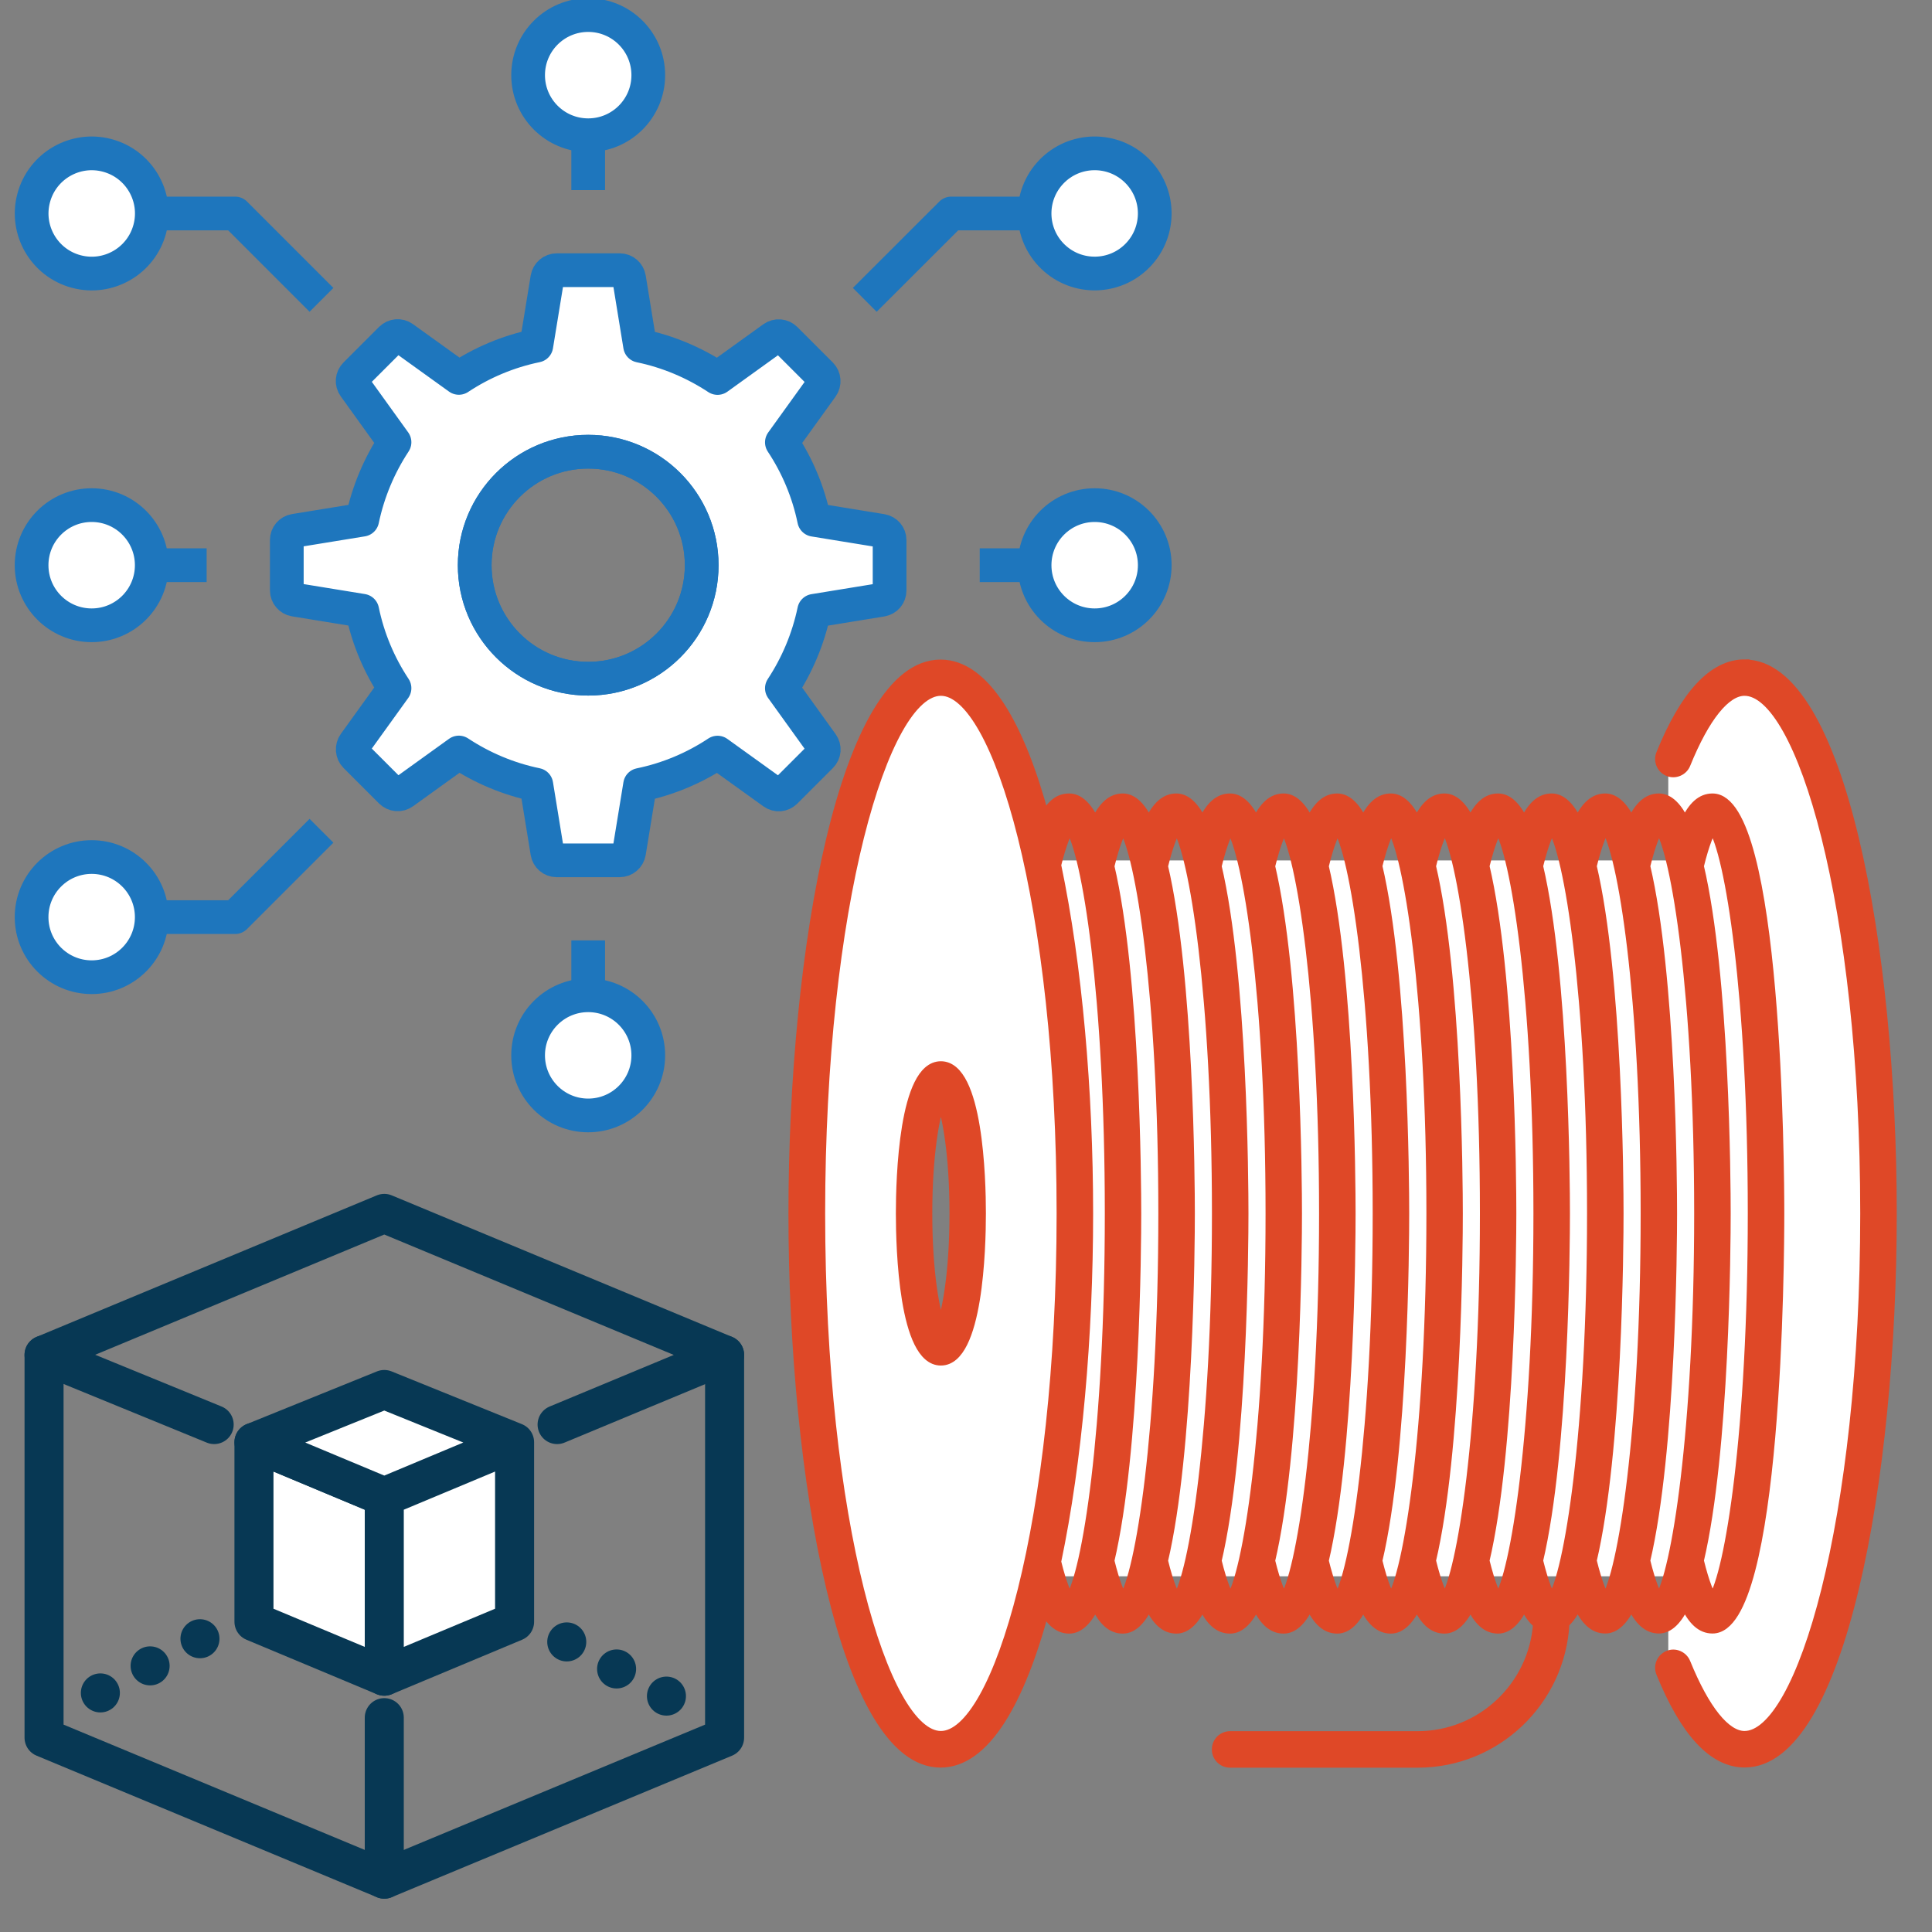 <?xml version="1.0" encoding="UTF-8"?>
<svg id="Layer_3" data-name="Layer 3" xmlns="http://www.w3.org/2000/svg" viewBox="0 0 200 200">
  <rect x="0" y="0" width="200" height="200" fill="#808080" stroke="none"/>
  <defs>
    <style>
      .cls-1, .cls-2, .cls-3 {
        fill: #fff;
      }

      .cls-4 {
        fill: #df4827;
        stroke: #df4827;
        stroke-miterlimit: 10;
      }

      .cls-2, .cls-3, .cls-5, .cls-6 {
        stroke-linejoin: round;
      }

      .cls-2, .cls-6 {
        stroke: #1e76bd;
        stroke-width: 3.49px;
      }

      .cls-3, .cls-5 {
        stroke: #073854;
        stroke-linecap: round;
        stroke-width: 4.04px;
      }

      .cls-5, .cls-6 {
        fill: none;
      }
    </style>
  </defs>
  <g>
    <path class="cls-2" d="M29.69,55.9v5.22c0,.48.35.88.81.96l7,1.14c.6,2.91,1.75,5.62,3.34,8.02l-4.14,5.75c-.28.39-.24.94.1,1.28l3.67,3.67c.34.34.88.39,1.28.1l5.75-4.14c2.4,1.58,5.11,2.74,8.02,3.34l1.14,7c.08.47.48.82.96.82h1.34s3.88,0,3.88,0h1.3c.49,0,.9-.35.98-.83l1.14-6.98c2.91-.6,5.62-1.75,8.02-3.34l5.77,4.15c.39.28.91.23,1.25-.1l3.69-3.69c.34-.34.38-.86.1-1.25l-4.15-5.77c1.58-2.4,2.73-5.11,3.34-8.02l7-1.14c.47-.08.81-.48.81-.96v-5.22c0-.48-.34-.88-.81-.96l-7-1.14c-.6-2.91-1.75-5.62-3.34-8.02l4.14-5.75c.28-.39.24-.94-.1-1.28l-3.67-3.67c-.34-.34-.88-.39-1.28-.1l-5.75,4.14c-2.4-1.58-5.11-2.74-8.02-3.34l-1.14-7c-.08-.47-.48-.82-.96-.82h-1.34s-3.88,0-3.88,0h-1.3c-.49,0-.9.35-.98.83l-1.14,6.98c-2.91.6-5.62,1.75-8.02,3.34l-5.77-4.15c-.39-.28-.91-.23-1.25.1l-3.69,3.69c-.34.34-.38.86-.1,1.25l4.15,5.77c-1.58,2.4-2.73,5.11-3.34,8.02l-7,1.14c-.47.08-.81.48-.81.96ZM49.14,58.51c0-6.49,5.26-11.75,11.75-11.75,6.49,0,11.75,5.26,11.75,11.75s-5.26,11.75-11.75,11.75c-6.49,0-11.75-5.26-11.75-11.75Z"/>
    <circle class="cls-2" cx="9.49" cy="22.1" r="6.22" transform="translate(-14.3 25.59) rotate(-75.11)"/>
    <circle class="cls-2" cx="9.49" cy="58.51" r="6.22"/>
    <circle class="cls-2" cx="9.49" cy="94.94" r="6.22"/>
    <circle class="cls-2" cx="113.32" cy="22.1" r="6.22" transform="translate(18.83 88.44) rotate(-46.11)"/>
    <circle class="cls-2" cx="113.32" cy="58.51" r="6.22"/>
    <circle class="cls-6" cx="60.89" cy="58.51" r="11.75"/>
    <polyline class="cls-6" points="33.28 31.04 24.34 22.1 15.71 22.1"/>
    <polyline class="cls-6" points="33.28 86 24.34 94.94 15.71 94.94"/>
    <line class="cls-6" x1="21.39" y1="58.51" x2="15.71" y2="58.51"/>
    <polyline class="cls-6" points="89.52 31.04 98.47 22.1 107.09 22.1"/>
    <line class="cls-6" x1="101.42" y1="58.51" x2="107.09" y2="58.51"/>
    <circle class="cls-2" cx="60.89" cy="7.78" r="6.22"/>
    <line class="cls-6" x1="60.89" y1="19.68" x2="60.89" y2="14"/>
    <circle class="cls-2" cx="60.89" cy="109.25" r="6.22"/>
    <line class="cls-2" x1="60.89" y1="97.35" x2="60.89" y2="103.02"/>
  </g>
  <g>
    <path class="cls-1" d="M172.7,79.86c1.98-4.88,5.95-8.33,7.9-8.33,5.9,0,12.48,22.21,12.48,54.08s-6.58,54.08-12.48,54.08c-1.95,0-5.91-3.45-7.9-8.33"/>
    <polyline class="cls-1" points="103.41 89.07 180.5 89.07 188.28 97.13 180.5 163.18 103.41 163.18"/>
    <path class="cls-1" d="M97.4,71.53c-5.9,0-12.48,22.21-12.48,54.08s6.58,54.08,12.48,54.08,12.48-22.21,12.48-54.08-6.58-54.08-12.48-54.08ZM97.4,140.86c-3.86,0-4.16-11.68-4.16-15.25s.3-15.25,4.16-15.25,4.16,11.68,4.16,15.25-.3,15.25-4.16,15.25Z"/>
    <g>
      <path class="cls-4" d="M180.6,68.76c-3.24,0-6.16,3.13-8.66,9.29-.29.71.05,1.52.76,1.81.69.29,1.52-.06,1.8-.76,1.98-4.88,4.14-7.57,6.09-7.57,5.9,0,12.48,22.21,12.48,54.08s-6.58,54.08-12.48,54.08c-1.95,0-4.11-2.69-6.09-7.56-.29-.71-1.12-1.06-1.8-.76-.71.29-1.05,1.09-.76,1.8,2.5,6.17,5.42,9.3,8.66,9.3,9.91,0,15.25-29.29,15.25-56.85s-5.35-56.85-15.25-56.85Z"/>
      <path class="cls-4" d="M97.4,110.36c-3.86,0-4.16,11.68-4.16,15.25s.3,15.25,4.16,15.25,4.16-11.68,4.16-15.25-.3-15.25-4.16-15.25ZM97.4,137.42c-.63-1.67-1.39-5.66-1.39-11.81s.76-10.14,1.39-11.81c.63,1.67,1.39,5.66,1.39,11.81s-.76,10.14-1.39,11.81Z"/>
      <path class="cls-4" d="M161.98,168.01c.49-.43.94-1.09,1.35-1.95.8,1.74,1.71,2.54,2.85,2.54,1.05,0,1.94-.94,2.7-2.54.8,1.74,1.71,2.54,2.85,2.54,1.05,0,1.94-.94,2.7-2.54.8,1.74,1.71,2.54,2.85,2.54,6.74,0,6.93-38.58,6.93-42.98s-.2-42.98-6.93-42.98c-1.14,0-2.05.79-2.85,2.54-.76-1.6-1.65-2.54-2.7-2.54-1.14,0-2.05.79-2.85,2.54-.76-1.6-1.65-2.54-2.7-2.54-1.14,0-2.05.79-2.85,2.54-.76-1.6-1.65-2.54-2.7-2.54-1.14,0-2.05.79-2.85,2.54-.76-1.6-1.65-2.54-2.7-2.54-1.14,0-2.05.79-2.85,2.54-.76-1.6-1.65-2.54-2.7-2.54-1.14,0-2.05.8-2.85,2.54-.76-1.6-1.65-2.54-2.7-2.54-1.14,0-2.05.8-2.85,2.54-.76-1.6-1.65-2.54-2.7-2.54-1.14,0-2.05.8-2.85,2.54-.76-1.6-1.65-2.54-2.7-2.54-1.14,0-2.05.8-2.85,2.54-.76-1.6-1.65-2.54-2.7-2.54-1.14,0-2.05.8-2.85,2.54-.76-1.6-1.65-2.54-2.7-2.54-1.14,0-2.05.8-2.85,2.54-.76-1.6-1.65-2.54-2.7-2.54-1.14,0-2.05.8-2.85,2.54-.76-1.6-1.65-2.54-2.7-2.54s-1.82.61-2.55,1.95c-2.55-9.51-6.17-15.81-10.76-15.81-9.91,0-15.25,29.29-15.25,56.85s5.35,56.85,15.25,56.85c4.6,0,8.21-6.31,10.76-15.83.73,1.33,1.55,1.96,2.55,1.96,1.05,0,1.94-.94,2.7-2.54.8,1.75,1.71,2.54,2.85,2.54,1.05,0,1.94-.94,2.7-2.54.8,1.75,1.71,2.54,2.85,2.54,1.05,0,1.94-.94,2.7-2.54.8,1.75,1.71,2.54,2.85,2.54,1.05,0,1.94-.94,2.7-2.54.8,1.75,1.71,2.54,2.85,2.54,1.05,0,1.94-.94,2.7-2.54.8,1.75,1.71,2.54,2.85,2.54,1.05,0,1.94-.94,2.7-2.54.8,1.75,1.71,2.54,2.85,2.54,1.05,0,1.94-.94,2.7-2.54.8,1.75,1.71,2.54,2.85,2.54,1.05,0,1.94-.94,2.7-2.54.8,1.74,1.71,2.54,2.85,2.54,1.05,0,1.94-.94,2.7-2.54.43.95.9,1.6,1.42,2.01-.44,6.48-5.85,11.63-12.44,11.63h-19.42c-.77,0-1.39.62-1.39,1.39s.62,1.39,1.39,1.39h19.42c8.14,0,14.79-6.41,15.21-14.45ZM177.29,85.65c1.79,2.62,4.14,17.37,4.14,39.96s-2.36,37.34-4.14,39.96c-.29-.46-.81-1.56-1.41-4.01,2.67-11.34,2.78-32.74,2.78-35.95s-.11-24.61-2.78-35.95c.6-2.45,1.12-3.54,1.41-4ZM171.74,85.65c1.79,2.62,4.14,17.37,4.14,39.96s-2.36,37.34-4.14,39.96c-.29-.46-.81-1.56-1.41-4.01,2.67-11.34,2.78-32.74,2.78-35.95s-.11-24.61-2.78-35.95c.6-2.45,1.12-3.54,1.41-4ZM166.2,85.65c1.79,2.62,4.14,17.37,4.14,39.96s-2.36,37.34-4.14,39.96c-.29-.46-.81-1.56-1.41-4.01,2.67-11.34,2.78-32.74,2.78-35.95s-.11-24.61-2.78-35.95c.6-2.45,1.12-3.54,1.41-4ZM160.65,85.65c1.79,2.62,4.14,17.37,4.14,39.96s-2.36,37.34-4.14,39.96c-.29-.46-.81-1.56-1.41-4.01,2.67-11.34,2.78-32.74,2.78-35.95s-.11-24.61-2.78-35.95c.6-2.45,1.12-3.54,1.41-4ZM97.4,179.69c-5.9,0-12.48-22.21-12.48-54.08s6.58-54.08,12.48-54.08,12.48,22.21,12.48,54.08-6.58,54.08-12.48,54.08ZM110.73,165.57c-.29-.46-.8-1.53-1.38-3.9,2.18-10.38,3.31-23.4,3.31-36.06s-1.13-25.67-3.31-36.06c.59-2.37,1.1-3.44,1.38-3.9,1.79,2.63,4.14,17.37,4.14,39.96s-2.35,37.33-4.14,39.96ZM116.27,165.57c-.29-.46-.81-1.56-1.41-4,2.67-11.34,2.78-32.74,2.78-35.95s-.11-24.61-2.78-35.95c.6-2.45,1.12-3.54,1.41-4,1.79,2.63,4.14,17.37,4.14,39.96s-2.35,37.33-4.14,39.96ZM121.82,165.57c-.29-.46-.81-1.56-1.41-4,2.67-11.34,2.78-32.74,2.78-35.95s-.11-24.61-2.78-35.95c.6-2.45,1.12-3.54,1.41-4,1.79,2.63,4.14,17.37,4.14,39.96s-2.35,37.33-4.14,39.96ZM127.37,165.57c-.29-.46-.81-1.56-1.41-4,2.67-11.34,2.78-32.74,2.78-35.95s-.11-24.61-2.78-35.95c.6-2.45,1.12-3.54,1.41-4,1.79,2.63,4.14,17.37,4.14,39.96s-2.35,37.33-4.14,39.96ZM132.91,165.57c-.29-.46-.81-1.56-1.41-4,2.67-11.34,2.78-32.74,2.78-35.95s-.11-24.61-2.78-35.95c.6-2.45,1.12-3.54,1.41-4,1.79,2.63,4.14,17.37,4.14,39.96s-2.35,37.33-4.14,39.96ZM138.46,165.57c-.29-.46-.81-1.56-1.41-4,2.67-11.34,2.78-32.74,2.78-35.95s-.11-24.61-2.78-35.95c.6-2.45,1.12-3.54,1.41-4,1.79,2.63,4.14,17.37,4.14,39.96s-2.35,37.33-4.14,39.96ZM144.01,165.57c-.29-.46-.81-1.55-1.41-4,2.68-11.34,2.78-32.75,2.78-35.96s-.11-24.62-2.78-35.96c.6-2.44,1.12-3.53,1.41-4,1.79,2.62,4.15,17.37,4.15,39.96s-2.36,37.33-4.15,39.96ZM149.56,165.57c-.29-.46-.81-1.56-1.41-4.01,2.68-11.34,2.78-32.74,2.78-35.95s-.11-24.61-2.78-35.95c.6-2.45,1.12-3.54,1.41-4.01,1.79,2.62,4.14,17.37,4.14,39.96s-2.36,37.34-4.14,39.96ZM155.1,165.57c-.29-.46-.81-1.56-1.41-4.01,2.67-11.34,2.78-32.74,2.78-35.95s-.11-24.61-2.78-35.95c.6-2.45,1.12-3.54,1.41-4,1.79,2.62,4.14,17.37,4.14,39.96s-2.36,37.34-4.14,39.96Z"/>
    </g>
  </g>
  <g>
    <g>
      <polyline class="cls-5" points="39.78 177.81 39.78 194.53 4.56 179.88 4.56 140.26"/>
      <polyline class="cls-5" points="39.78 194.53 75.01 179.88 75.01 140.26"/>
      <polygon class="cls-3" points="39.78 173.52 26.29 167.88 26.29 149.3 39.78 154.94 39.78 173.52"/>
      <polyline class="cls-3" points="53.27 149.3 39.78 143.84 26.29 149.3 39.78 154.94 53.27 149.3 53.27 167.88 39.78 173.52 39.78 156.35"/>
    </g>
    <line class="cls-3" x1="58.67" y1="169.97" x2="58.67" y2="169.97"/>
    <line class="cls-3" x1="63.83" y1="172.77" x2="63.83" y2="172.77"/>
    <line class="cls-3" x1="68.99" y1="175.58" x2="68.99" y2="175.58"/>
    <g>
      <line class="cls-3" x1="10.39" y1="175.25" x2="10.39" y2="175.25"/>
      <line class="cls-3" x1="15.54" y1="172.45" x2="15.54" y2="172.45"/>
      <line class="cls-3" x1="20.7" y1="169.64" x2="20.7" y2="169.64"/>
    </g>
    <polyline class="cls-5" points="57.67 147.47 75.01 140.26 39.78 125.61 4.56 140.26 22.17 147.47"/>
  </g>
</svg>